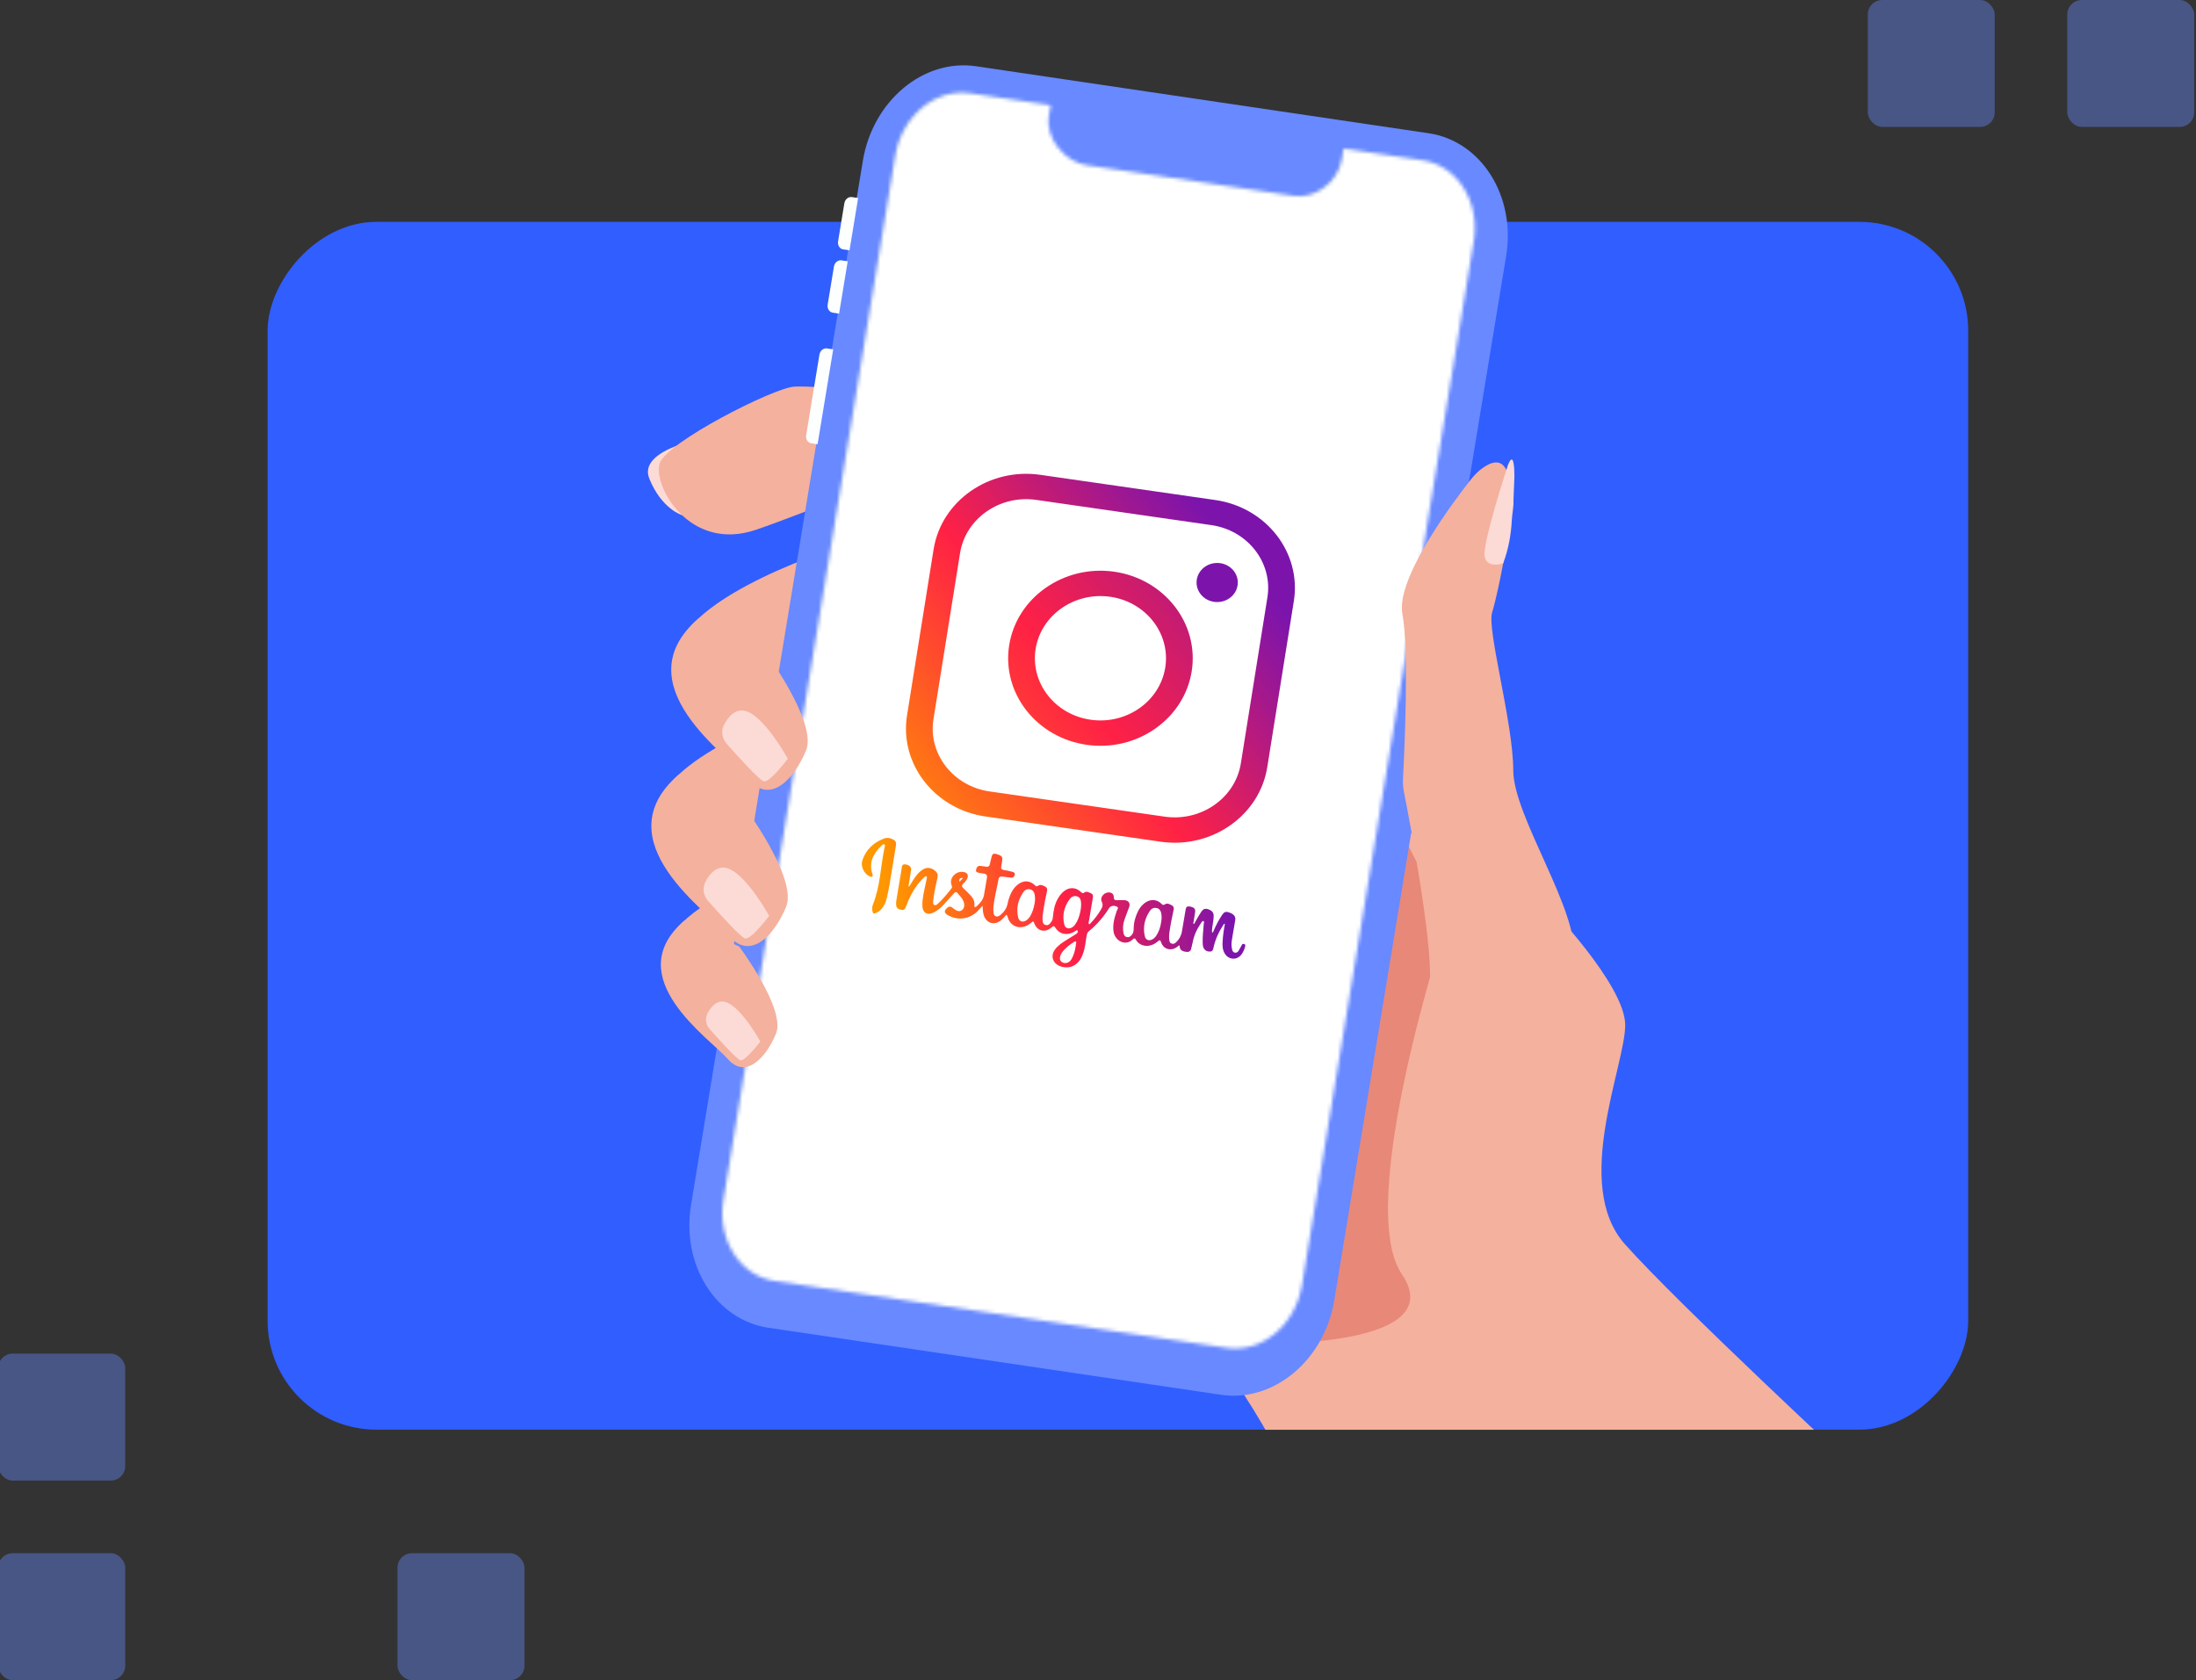 <svg width="605" height="463" viewBox="0 0 605 463" fill="none" xmlns="http://www.w3.org/2000/svg">
<rect x="0" y="0" width="605" height="463" fill="#333333" stroke="none"/>
<g clip-path="url(#clip0_1004_5744)">
<rect width="468.516" height="332.832" rx="30" transform="matrix(-1 0 0 1 542.242 61.13)" fill="#315EFF"/>
<rect x="569.533" width="34.971" height="34.971" rx="4" fill="#6889FF" fill-opacity="0.4"/>
<rect x="514.578" width="34.971" height="34.971" rx="4" fill="#6889FF" fill-opacity="0.4"/>
<rect x="-0.496" y="373" width="35" height="35" rx="4" fill="#6889FF" fill-opacity="0.4"/>
<rect x="-0.496" y="428" width="35" height="35" rx="4" fill="#6889FF" fill-opacity="0.4"/>
<rect x="109.504" y="428" width="35" height="35" rx="4" fill="#6889FF" fill-opacity="0.4"/>
<g clip-path="url(#clip1_1004_5744)">
<path fill-rule="evenodd" clip-rule="evenodd" d="M195.645 120.399C195.645 120.399 175.498 123.497 178.888 131.896C182.282 140.295 187.919 141.968 187.919 141.968" fill="#FCDAD6"/>
<path fill-rule="evenodd" clip-rule="evenodd" d="M426.158 249.12C426.158 249.12 447.746 271.353 447.746 282.471C447.746 293.59 433.119 326.403 447.613 342.788C462.107 359.174 512.505 405.932 512.505 405.932C512.505 405.932 432.326 513.592 378.051 469.71C378.051 469.71 362.784 402.151 327.447 364.674C292.11 327.197 207.088 264.302 241.156 229.434C275.221 194.566 388.808 229.434 388.808 229.434" fill="#F4B19D"/>
<path fill-rule="evenodd" clip-rule="evenodd" d="M220.183 237.409C220.183 237.409 209.671 240.724 199.843 246.003C195.64 248.26 191.558 250.877 188.478 253.745C186.195 255.869 184.464 258.134 183.634 260.494C179.069 273.488 211.945 268.488 211.945 268.488L230.228 250.751" fill="#F4B19D"/>
<path fill-rule="evenodd" clip-rule="evenodd" d="M381.217 219.974L398.678 253.742C398.678 253.742 372.907 331.625 386.206 351.127C399.5 370.629 351.316 370.159 351.316 370.159L300.213 288.732L381.217 219.97V219.974Z" fill="#E88879"/>
<path fill-rule="evenodd" clip-rule="evenodd" d="M224.072 194.352C224.072 194.352 211.764 198.233 200.254 204.413C195.33 207.056 190.551 210.119 186.948 213.476C184.275 215.963 182.245 218.613 181.275 221.375C175.928 236.588 214.426 230.736 214.426 230.736L235.836 209.966" fill="#F4B19D"/>
<path fill-rule="evenodd" clip-rule="evenodd" d="M225.808 154.53C225.808 154.53 192.254 170.037 216.161 189.929L225.808 154.53Z" fill="#E88879"/>
<path fill-rule="evenodd" clip-rule="evenodd" d="M229.549 151.295C229.549 151.295 217.241 155.176 205.731 161.355C200.807 163.999 196.028 167.062 192.424 170.419C189.751 172.906 187.722 175.556 186.752 178.318C181.405 193.531 219.902 187.679 219.902 187.679L241.313 166.909" fill="#F4B19D"/>
<path fill-rule="evenodd" clip-rule="evenodd" d="M258.29 108.956C258.29 108.956 224.531 106.156 218.778 106.546C213.021 106.936 183.828 121.759 181.775 127.61C179.717 133.462 189.746 152.384 208.407 145.944C227.072 139.504 241.674 131.636 247.283 137.698" fill="#F4B19D"/>
<path d="M291.684 346.632C291.992 344.76 290.911 343.046 289.27 342.803C287.629 342.56 286.049 343.881 285.741 345.752C285.433 347.624 286.514 349.338 288.155 349.581C289.796 349.824 291.376 348.504 291.684 346.632Z" fill="white"/>
<path fill-rule="evenodd" clip-rule="evenodd" d="M276.082 344.331C276.388 342.46 277.97 341.142 279.609 341.383C281.248 341.627 282.331 343.338 282.021 345.21C281.715 347.082 280.132 348.399 278.494 348.159C276.855 347.914 275.772 346.203 276.082 344.331Z" fill="white"/>
<path d="M272.362 343.772C272.67 341.9 271.589 340.186 269.948 339.943C268.307 339.7 266.727 341.02 266.419 342.892C266.111 344.764 267.192 346.478 268.833 346.721C270.474 346.964 272.054 345.643 272.362 343.772Z" fill="white"/>
<path fill-rule="evenodd" clip-rule="evenodd" d="M336.401 384.352L211.722 365.889C197.212 363.739 187.655 348.579 190.38 332.029L237.711 44.331C240.436 27.781 254.407 16.105 268.917 18.255L393.596 36.719C408.105 38.869 417.663 54.029 414.938 70.578L367.603 358.277C364.882 374.827 350.907 386.503 336.397 384.352H336.401Z" fill="#6889FF"/>
<path fill-rule="evenodd" clip-rule="evenodd" d="M225.246 122.416L223.51 122.16C222.552 122.019 221.92 121.018 222.101 119.926L225.753 97.731C225.934 96.639 226.856 95.867 227.814 96.008L229.55 96.264L225.246 122.416Z" fill="#FDFFFF"/>
<path fill-rule="evenodd" clip-rule="evenodd" d="M234.039 68.982L232.303 68.726C231.345 68.584 230.713 67.584 230.894 66.491L232.617 56.03C232.799 54.937 233.721 54.166 234.679 54.307L236.414 54.563L234.043 68.982H234.039Z" fill="#FDFFFF"/>
<path fill-rule="evenodd" clip-rule="evenodd" d="M231.169 86.418L229.434 86.162C228.476 86.02 227.844 85.02 228.025 83.927L229.748 73.466C229.929 72.374 230.851 71.602 231.81 71.743L233.545 71.999L231.173 86.418H231.169Z" fill="#FDFFFF"/>
<mask id="mask0_1004_5744" style="mask-type:luminance" maskUnits="userSpaceOnUse" x="198" y="25" width="209" height="347">
<path d="M406.013 66.526L358.679 354.224C356.883 365.137 347.639 372.863 338.069 371.446L213.39 352.983C203.82 351.566 197.499 341.536 199.295 330.624L246.634 42.921C246.686 42.604 246.75 42.28 246.811 41.963L246.827 41.871C249.029 31.516 257.979 24.328 267.243 25.699L289.451 28.988L288.972 31.91C287.901 38.414 293.654 44.671 299.355 45.515L356.501 53.979C362.206 54.823 368.607 50.369 369.678 43.865L370.157 40.943L391.922 44.166C401.182 45.538 407.398 54.972 406.17 65.472L406.154 65.563C406.114 65.88 406.07 66.213 406.017 66.526H406.013Z" fill="white"/>
</mask>
<g mask="url(#mask0_1004_5744)">
<path d="M248.012 16.411L192.791 352.102L356.009 376.266L411.23 40.575L248.012 16.411Z" fill="white"/>
<mask id="mask1_1004_5744" style="mask-type:luminance" maskUnits="userSpaceOnUse" x="256" y="106" width="130" height="43">
<path d="M381.43 106.389L256.301 121.238L259.888 148.442L385.017 133.593L381.43 106.389Z" fill="white"/>
</mask>
<g mask="url(#mask1_1004_5744)">
<path d="M376.791 118.639L378.374 130.632L376.707 130.83L374.811 116.458L376.433 116.267L376.787 118.639H376.791ZM381.828 115.518L381.981 116.985C381.792 116.981 381.607 116.981 381.425 116.985C381.244 116.985 381.051 117 380.846 117.027C380.117 117.115 379.497 117.317 378.978 117.638C378.47 117.951 378.056 118.352 377.742 118.849C377.427 119.338 377.21 119.891 377.093 120.518C376.977 121.133 376.948 121.786 377.009 122.47L376.421 122.767C376.296 121.828 376.284 120.946 376.385 120.113C376.485 119.284 376.703 118.543 377.045 117.89C377.395 117.229 377.866 116.691 378.466 116.278C379.074 115.854 379.819 115.591 380.693 115.488C380.906 115.461 381.119 115.453 381.329 115.465C381.546 115.465 381.711 115.484 381.82 115.514L381.828 115.518Z" fill="white"/>
<path d="M359.451 125.808L359.395 125.369C359.258 124.322 359.286 123.34 359.488 122.416C359.689 121.492 360.039 120.674 360.543 119.956C361.054 119.238 361.702 118.654 362.487 118.199C363.268 117.737 364.17 117.447 365.189 117.325C366.215 117.203 367.169 117.275 368.047 117.539C368.925 117.795 369.706 118.211 370.386 118.784C371.067 119.361 371.626 120.071 372.061 120.919C372.496 121.767 372.782 122.714 372.919 123.757L372.975 124.196C373.112 125.243 373.08 126.224 372.878 127.148C372.677 128.061 372.319 128.879 371.807 129.597C371.304 130.311 370.66 130.903 369.879 131.365C369.094 131.82 368.196 132.106 367.177 132.225C366.151 132.347 365.197 132.278 364.323 132.022C363.445 131.759 362.664 131.338 361.98 130.762C361.295 130.185 360.74 129.478 360.305 128.638C359.87 127.79 359.584 126.843 359.447 125.8L359.451 125.808ZM361.058 125.17L361.114 125.609C361.219 126.396 361.428 127.133 361.746 127.813C362.064 128.485 362.471 129.07 362.974 129.57C363.474 130.059 364.061 130.422 364.738 130.655C365.414 130.888 366.167 130.956 366.996 130.857C367.818 130.762 368.522 130.517 369.106 130.135C369.702 129.749 370.177 129.261 370.535 128.672C370.894 128.073 371.131 127.408 371.256 126.686C371.385 125.953 371.401 125.189 371.296 124.402L371.24 123.963C371.135 123.184 370.93 122.458 370.612 121.786C370.306 121.114 369.895 120.525 369.384 120.029C368.881 119.532 368.293 119.158 367.616 118.917C366.94 118.673 366.191 118.6 365.37 118.7C364.548 118.799 363.84 119.043 363.248 119.437C362.664 119.83 362.189 120.327 361.823 120.927C361.465 121.526 361.223 122.191 361.09 122.916C360.969 123.642 360.957 124.395 361.062 125.174L361.058 125.17Z" fill="white"/>
<path d="M345.034 114.945L347.582 134.287L345.859 134.489L343.311 115.148L345.034 114.945ZM355.703 122.718L355.888 124.127L345.823 125.323L345.638 123.913L355.703 122.718ZM355.944 113.65L356.13 115.06L344.647 116.423L344.462 115.014L355.944 113.65Z" fill="white"/>
<path d="M330.992 115.518L333.681 135.933L328.963 136.495L326.273 116.08L330.992 115.518ZM341.476 120.411L335.859 128.512L332.848 132.186L330.416 129.589L332.82 125.701L335.823 121.083L341.48 120.411H341.476ZM338.319 135.383L333.412 129.314L336.588 126.549L343.726 134.742L338.323 135.383H338.319Z" fill="white"/>
<path d="M321.628 133.264C321.595 133.015 321.479 132.813 321.277 132.656C321.084 132.492 320.766 132.358 320.315 132.259C319.864 132.152 319.24 132.064 318.447 131.995C317.69 131.934 316.969 131.816 316.281 131.644C315.605 131.472 315.001 131.239 314.469 130.941C313.938 130.643 313.499 130.269 313.157 129.815C312.823 129.36 312.613 128.818 312.529 128.187C312.448 127.576 312.509 126.984 312.706 126.411C312.915 125.831 313.257 125.3 313.733 124.819C314.22 124.33 314.832 123.921 315.576 123.589C316.317 123.249 317.183 123.02 318.173 122.901C319.538 122.741 320.738 122.798 321.781 123.081C322.823 123.352 323.653 123.81 324.281 124.456C324.913 125.09 325.291 125.869 325.412 126.789L320.694 127.351C320.645 126.988 320.541 126.686 320.376 126.446C320.223 126.205 319.993 126.033 319.695 125.934C319.397 125.827 319.015 125.8 318.548 125.854C318.222 125.892 317.932 125.984 317.674 126.133C317.428 126.278 317.239 126.461 317.106 126.686C316.974 126.908 316.925 127.156 316.961 127.431C316.986 127.626 317.058 127.798 317.171 127.947C317.292 128.084 317.465 128.21 317.69 128.317C317.912 128.417 318.189 128.501 318.52 128.569C318.85 128.63 319.244 128.672 319.703 128.699C320.746 128.757 321.728 128.894 322.658 129.116C323.588 129.337 324.369 129.719 324.997 130.254C325.638 130.788 326.024 131.568 326.157 132.584C326.241 133.221 326.165 133.829 325.927 134.406C325.69 134.975 325.307 135.494 324.784 135.972C324.257 136.437 323.604 136.831 322.819 137.148C322.034 137.465 321.136 137.686 320.118 137.805C318.673 137.977 317.416 137.877 316.354 137.511C315.291 137.133 314.453 136.602 313.841 135.922C313.237 135.231 312.887 134.497 312.782 133.726L317.179 133.202C317.255 133.642 317.416 133.993 317.658 134.253C317.912 134.509 318.222 134.684 318.596 134.776C318.966 134.868 319.389 134.883 319.856 134.83C320.287 134.78 320.633 134.681 320.899 134.532C321.173 134.383 321.37 134.203 321.495 133.989C321.62 133.768 321.66 133.523 321.628 133.26V133.264Z" fill="white"/>
<path d="M301.524 124.234L298.565 140.1L293.287 140.727L298.227 120.499L301.573 120.102L301.52 124.234H301.524ZM307.652 139.023L300.655 124.337L299.475 120.35L302.865 119.949L312.946 138.397L307.652 139.023ZM306.505 131.831L306.98 135.429L296.52 136.67L296.045 133.072L306.505 131.831Z" fill="white"/>
<path d="M271.88 123.944L270.741 124.078C270.56 124.101 270.435 124.253 270.455 124.425L270.596 125.506C270.62 125.678 270.781 125.796 270.963 125.777L272.102 125.644C272.283 125.621 272.408 125.468 272.388 125.296L272.247 124.215C272.223 124.043 272.062 123.925 271.88 123.944Z" fill="white"/>
<path d="M270.029 126.205L268.89 126.339C268.708 126.358 268.584 126.515 268.604 126.686L268.745 127.767C268.769 127.939 268.93 128.058 269.111 128.039L270.25 127.905C270.432 127.882 270.556 127.729 270.536 127.557L270.395 126.476C270.371 126.304 270.21 126.186 270.029 126.205Z" fill="white"/>
<path d="M272.146 125.953L271.007 126.086C270.826 126.109 270.701 126.262 270.721 126.434L270.862 127.515C270.886 127.687 271.047 127.805 271.228 127.786L272.368 127.652C272.549 127.629 272.674 127.477 272.653 127.305L272.512 126.224C272.488 126.052 272.327 125.934 272.146 125.953Z" fill="white"/>
<path d="M274.265 125.701L273.126 125.834C272.945 125.857 272.82 126.01 272.84 126.182L272.981 127.263C273.005 127.435 273.166 127.553 273.347 127.534L274.487 127.4C274.668 127.377 274.793 127.225 274.773 127.053L274.632 125.972C274.607 125.8 274.446 125.682 274.265 125.701Z" fill="white"/>
<path d="M270.291 128.214L269.151 128.348C268.97 128.371 268.845 128.523 268.865 128.695L269.006 129.776C269.03 129.948 269.192 130.066 269.373 130.047L270.512 129.914C270.693 129.891 270.818 129.738 270.798 129.566L270.657 128.485C270.633 128.313 270.472 128.195 270.291 128.214Z" fill="white"/>
<path d="M274.531 127.71L273.391 127.843C273.21 127.866 273.086 128.019 273.106 128.191L273.247 129.272C273.271 129.444 273.432 129.562 273.613 129.543L274.752 129.409C274.933 129.386 275.058 129.234 275.038 129.062L274.897 127.981C274.873 127.809 274.712 127.69 274.531 127.71Z" fill="white"/>
<path d="M270.595 130.532L269.456 130.666C269.275 130.689 269.15 130.842 269.17 131.014L269.311 132.094C269.335 132.266 269.496 132.385 269.677 132.366L270.817 132.232C270.998 132.209 271.123 132.056 271.103 131.884L270.962 130.803C270.938 130.632 270.776 130.513 270.595 130.532Z" fill="white"/>
<path d="M274.836 130.028L273.696 130.162C273.515 130.184 273.39 130.337 273.41 130.509L273.551 131.59C273.575 131.762 273.736 131.88 273.918 131.861L275.057 131.728C275.238 131.705 275.363 131.552 275.343 131.38L275.202 130.299C275.178 130.127 275.017 130.009 274.836 130.028Z" fill="white"/>
<path d="M270.863 132.541L269.724 132.675C269.542 132.698 269.418 132.85 269.438 133.022L269.579 134.103C269.603 134.275 269.764 134.394 269.945 134.374L271.084 134.241C271.266 134.222 271.39 134.065 271.37 133.893L271.229 132.812C271.205 132.64 271.044 132.522 270.863 132.541Z" fill="white"/>
<path d="M272.98 132.29L271.841 132.423C271.66 132.446 271.535 132.599 271.555 132.771L271.696 133.852C271.716 134.024 271.881 134.142 272.062 134.123L273.202 133.989C273.383 133.966 273.508 133.814 273.487 133.642L273.346 132.561C273.322 132.389 273.161 132.271 272.98 132.29Z" fill="white"/>
<path d="M271.129 134.55L269.989 134.684C269.808 134.707 269.683 134.86 269.703 135.032L269.844 136.113C269.868 136.284 270.029 136.403 270.211 136.384L271.35 136.25C271.531 136.227 271.656 136.074 271.636 135.902L271.495 134.822C271.471 134.65 271.31 134.531 271.129 134.55Z" fill="white"/>
<path d="M275.363 134.05L274.224 134.184C274.042 134.207 273.918 134.36 273.938 134.532L274.079 135.613C274.103 135.784 274.264 135.903 274.445 135.884L275.584 135.75C275.766 135.727 275.89 135.574 275.87 135.402L275.729 134.322C275.705 134.15 275.544 134.031 275.363 134.05Z" fill="white"/>
<path d="M273.55 136.617L272.411 136.75C272.23 136.773 272.105 136.926 272.125 137.098L272.266 138.179C272.29 138.351 272.451 138.469 272.632 138.45L273.772 138.316C273.953 138.294 274.078 138.141 274.058 137.969L273.917 136.888C273.893 136.716 273.732 136.598 273.55 136.617Z" fill="white"/>
<path d="M271.699 138.878L270.559 139.012C270.378 139.035 270.253 139.187 270.274 139.359L270.415 140.44C270.439 140.612 270.6 140.73 270.781 140.711L271.92 140.578C272.101 140.555 272.226 140.402 272.206 140.23L272.065 139.149C272.041 138.977 271.88 138.859 271.699 138.878Z" fill="white"/>
<path d="M275.935 138.378L274.796 138.511C274.615 138.534 274.49 138.687 274.51 138.859L274.651 139.94C274.675 140.112 274.836 140.23 275.017 140.211L276.157 140.077C276.338 140.054 276.463 139.901 276.442 139.73L276.302 138.649C276.277 138.477 276.116 138.358 275.935 138.378Z" fill="white"/>
<path d="M274.08 140.635L272.94 140.769C272.759 140.791 272.634 140.944 272.654 141.116L272.795 142.197C272.82 142.369 272.981 142.487 273.162 142.468L274.301 142.335C274.482 142.312 274.607 142.159 274.587 141.987L274.446 140.906C274.422 140.734 274.261 140.616 274.08 140.635Z" fill="white"/>
<path d="M278.113 136.078L276.974 136.212C276.792 136.235 276.668 136.388 276.688 136.559L276.829 137.64C276.853 137.812 277.014 137.931 277.195 137.912L278.334 137.778C278.516 137.755 278.64 137.602 278.62 137.43L278.479 136.349C278.455 136.177 278.294 136.059 278.113 136.078Z" fill="white"/>
<path d="M280.23 135.826L279.091 135.96C278.91 135.983 278.785 136.136 278.805 136.307L278.946 137.388C278.97 137.56 279.131 137.679 279.312 137.66L280.452 137.526C280.633 137.503 280.757 137.35 280.737 137.178L280.596 136.097C280.572 135.926 280.411 135.807 280.23 135.826Z" fill="white"/>
<path d="M278.379 138.087L277.239 138.221C277.058 138.244 276.933 138.397 276.953 138.569L277.094 139.65C277.118 139.822 277.279 139.94 277.461 139.921L278.6 139.787C278.781 139.764 278.906 139.611 278.886 139.44L278.745 138.359C278.721 138.187 278.56 138.068 278.379 138.087Z" fill="white"/>
<path d="M280.496 137.836L279.356 137.969C279.175 137.992 279.05 138.145 279.07 138.317L279.211 139.398C279.236 139.57 279.397 139.688 279.578 139.669L280.717 139.535C280.898 139.512 281.023 139.359 281.003 139.188L280.862 138.107C280.838 137.935 280.677 137.816 280.496 137.836Z" fill="white"/>
<path d="M282.615 137.583L281.475 137.717C281.294 137.74 281.169 137.892 281.19 138.064L281.331 139.145C281.355 139.317 281.516 139.436 281.697 139.416L282.836 139.283C283.017 139.26 283.142 139.107 283.122 138.935L282.981 137.854C282.957 137.682 282.796 137.564 282.615 137.583Z" fill="white"/>
<path d="M278.644 140.096L277.505 140.23C277.324 140.253 277.199 140.406 277.219 140.578L277.36 141.658C277.384 141.83 277.545 141.949 277.726 141.93L278.866 141.796C279.047 141.773 279.172 141.62 279.151 141.448L279.011 140.367C278.99 140.196 278.825 140.077 278.644 140.096Z" fill="white"/>
<path d="M282.88 139.592L281.741 139.726C281.56 139.749 281.435 139.902 281.455 140.074L281.596 141.155C281.62 141.326 281.781 141.445 281.963 141.426L283.102 141.292C283.283 141.269 283.408 141.116 283.388 140.944L283.247 139.864C283.223 139.692 283.062 139.573 282.88 139.592Z" fill="white"/>
<path d="M277.275 129.738L276.136 129.872C275.954 129.894 275.83 130.047 275.85 130.219L275.991 131.3C276.015 131.472 276.176 131.59 276.357 131.571L277.496 131.438C277.678 131.415 277.802 131.262 277.782 131.09L277.641 130.009C277.617 129.837 277.456 129.719 277.275 129.738Z" fill="white"/>
<path d="M279.398 129.49L278.259 129.623C278.078 129.646 277.953 129.799 277.973 129.971L278.114 131.052C278.138 131.224 278.299 131.342 278.48 131.323L279.619 131.189C279.801 131.167 279.925 131.014 279.905 130.842L279.764 129.761C279.74 129.589 279.579 129.471 279.398 129.49Z" fill="white"/>
<path d="M281.515 129.237L280.376 129.371C280.195 129.394 280.07 129.547 280.09 129.719L280.231 130.8C280.251 130.971 280.416 131.09 280.597 131.071L281.737 130.937C281.918 130.914 282.043 130.761 282.023 130.589L281.882 129.509C281.857 129.337 281.696 129.218 281.515 129.237Z" fill="white"/>
<path d="M277.541 131.751L276.401 131.885C276.22 131.908 276.095 132.06 276.115 132.232L276.256 133.313C276.28 133.485 276.442 133.603 276.623 133.584L277.762 133.451C277.943 133.428 278.068 133.275 278.048 133.103L277.907 132.022C277.883 131.85 277.722 131.732 277.541 131.751Z" fill="white"/>
<path d="M279.66 131.499L278.52 131.632C278.339 131.651 278.214 131.808 278.235 131.98L278.375 133.061C278.4 133.233 278.561 133.351 278.742 133.332L279.881 133.198C280.062 133.175 280.187 133.023 280.167 132.851L280.026 131.77C280.002 131.598 279.841 131.48 279.66 131.499Z" fill="white"/>
<path d="M277.806 133.76L276.667 133.894C276.486 133.916 276.361 134.069 276.381 134.241L276.522 135.322C276.546 135.494 276.707 135.612 276.888 135.593L278.028 135.46C278.209 135.437 278.334 135.284 278.314 135.112L278.173 134.031C278.148 133.859 277.987 133.741 277.806 133.76Z" fill="white"/>
<path d="M266.035 131.075L264.895 131.208C264.714 131.231 264.589 131.384 264.61 131.556L264.75 132.637C264.775 132.809 264.936 132.927 265.117 132.908L266.256 132.774C266.437 132.752 266.562 132.599 266.542 132.427L266.401 131.346C266.377 131.174 266.216 131.056 266.035 131.075Z" fill="white"/>
<path d="M268.152 130.823L267.013 130.956C266.831 130.979 266.707 131.132 266.727 131.304L266.868 132.385C266.892 132.557 267.053 132.675 267.234 132.656L268.373 132.522C268.555 132.5 268.679 132.347 268.659 132.175L268.518 131.094C268.494 130.922 268.333 130.804 268.152 130.823Z" fill="white"/>
<path d="M266.3 133.084L265.161 133.218C264.98 133.241 264.855 133.393 264.875 133.565L265.016 134.646C265.04 134.818 265.201 134.936 265.382 134.917L266.522 134.784C266.703 134.761 266.828 134.608 266.808 134.436L266.667 133.355C266.643 133.183 266.482 133.065 266.3 133.084Z" fill="white"/>
<path d="M264.449 135.345L263.309 135.478C263.128 135.501 263.003 135.654 263.024 135.826L263.165 136.907C263.189 137.079 263.35 137.197 263.531 137.178L264.67 137.044C264.851 137.022 264.976 136.869 264.956 136.697L264.815 135.616C264.791 135.444 264.63 135.326 264.449 135.345Z" fill="white"/>
<path d="M266.566 135.093L265.427 135.227C265.245 135.249 265.121 135.402 265.141 135.574L265.282 136.655C265.306 136.827 265.467 136.945 265.648 136.926L266.787 136.793C266.969 136.77 267.093 136.617 267.073 136.445L266.932 135.364C266.908 135.192 266.747 135.074 266.566 135.093Z" fill="white"/>
<path fill-rule="evenodd" clip-rule="evenodd" d="M261.026 124.448C260.845 124.467 260.72 124.624 260.74 124.796L260.881 125.876L261.248 128.657L261.389 129.738C261.413 129.91 261.574 130.028 261.755 130.009L262.894 129.875L265.825 129.528L266.965 129.394C267.146 129.371 267.271 129.219 267.251 129.047L267.11 127.966L266.743 125.185L266.602 124.104C266.578 123.932 266.417 123.814 266.236 123.833L265.097 123.967L262.166 124.314L261.026 124.448ZM264.956 127.905C265.137 127.882 265.262 127.729 265.242 127.557L265.036 126.01C265.012 125.838 264.851 125.72 264.67 125.739L263.039 125.934C262.858 125.957 262.733 126.109 262.753 126.281L262.959 127.828C262.983 128 263.144 128.119 263.325 128.099L264.956 127.905Z" fill="white"/>
<path fill-rule="evenodd" clip-rule="evenodd" d="M262.899 138.668C262.718 138.691 262.593 138.844 262.613 139.016L262.754 140.097L263.121 142.877L263.262 143.958C263.286 144.13 263.447 144.248 263.628 144.229L264.767 144.096L267.698 143.748L268.838 143.614C269.019 143.592 269.144 143.439 269.124 143.267L268.983 142.186L268.616 139.405L268.475 138.324C268.451 138.153 268.29 138.034 268.109 138.053L266.97 138.187L264.039 138.535L262.899 138.668ZM266.833 142.125C267.014 142.102 267.139 141.949 267.119 141.777L266.913 140.23C266.889 140.059 266.728 139.94 266.547 139.959L264.916 140.154C264.735 140.177 264.61 140.33 264.631 140.502L264.836 142.048C264.86 142.22 265.021 142.339 265.202 142.32L266.833 142.125Z" fill="white"/>
<path fill-rule="evenodd" clip-rule="evenodd" d="M276.016 122.668C275.835 122.691 275.711 122.844 275.731 123.016L275.872 124.097L276.238 126.877L276.379 127.958C276.403 128.13 276.564 128.248 276.745 128.229L277.885 128.096L280.816 127.748L281.955 127.614C282.136 127.592 282.261 127.439 282.241 127.267L282.1 126.186L281.733 123.405L281.593 122.324C281.568 122.153 281.407 122.034 281.226 122.053L280.087 122.187L277.156 122.535L276.016 122.668ZM279.946 126.125C280.127 126.102 280.252 125.949 280.232 125.777L280.026 124.23C280.002 124.059 279.841 123.94 279.66 123.959L278.03 124.154C277.848 124.177 277.724 124.33 277.744 124.502L277.949 126.048C277.973 126.22 278.134 126.339 278.315 126.32L279.946 126.125Z" fill="white"/>
<path fill-rule="evenodd" clip-rule="evenodd" d="M258.663 126.61C258.844 126.587 258.969 126.435 258.949 126.263L258.542 123.173C258.518 123.001 258.647 122.848 258.828 122.825L262.085 122.439C262.266 122.416 262.391 122.264 262.371 122.092L262.21 120.854C262.186 120.682 262.025 120.564 261.844 120.583L258.26 121.007L256.63 121.202C256.449 121.225 256.324 121.378 256.344 121.549L256.549 123.096L256.996 126.496C257.02 126.668 257.181 126.786 257.363 126.767L258.667 126.61H258.663Z" fill="white"/>
<path fill-rule="evenodd" clip-rule="evenodd" d="M265.549 146.2C265.524 146.028 265.363 145.91 265.182 145.929L261.925 146.315C261.744 146.334 261.583 146.215 261.559 146.043L261.152 142.953C261.128 142.781 260.967 142.663 260.786 142.682L259.481 142.839C259.3 142.862 259.175 143.014 259.195 143.186L259.642 146.586L259.848 148.133C259.872 148.304 260.033 148.423 260.214 148.404L261.845 148.209L265.428 147.785C265.609 147.762 265.734 147.609 265.714 147.437L265.553 146.2H265.549Z" fill="white"/>
<path fill-rule="evenodd" clip-rule="evenodd" d="M279.314 120.079C279.334 120.25 279.499 120.369 279.68 120.35L282.937 119.964C283.118 119.941 283.279 120.063 283.304 120.235L283.71 123.325C283.734 123.497 283.895 123.615 284.077 123.596L285.381 123.443C285.562 123.421 285.687 123.268 285.667 123.096L285.22 119.697L285.015 118.15C284.99 117.978 284.829 117.859 284.648 117.878L283.018 118.073L279.434 118.497C279.253 118.52 279.128 118.673 279.149 118.845L279.314 120.082V120.079Z" fill="white"/>
<path fill-rule="evenodd" clip-rule="evenodd" d="M286.196 139.669C286.015 139.692 285.89 139.845 285.911 140.016L286.317 143.106C286.341 143.278 286.213 143.431 286.031 143.454L282.774 143.84C282.593 143.863 282.468 144.015 282.488 144.187L282.649 145.425C282.674 145.597 282.835 145.715 283.016 145.696L286.599 145.272L288.23 145.077C288.411 145.054 288.536 144.902 288.515 144.73L288.31 143.183L287.863 139.783C287.839 139.612 287.678 139.493 287.497 139.512L286.192 139.669H286.196Z" fill="white"/>
</g>
</g>
<path fill-rule="evenodd" clip-rule="evenodd" d="M210.188 178.711C210.188 178.711 225.317 198.901 222.068 206.796C218.819 214.691 212.241 221.619 206.488 214.989C200.73 208.358 171.368 188.657 192.425 170.423" fill="#F4B19D"/>
<path fill-rule="evenodd" clip-rule="evenodd" d="M204.711 221.768C204.711 221.768 219.841 241.958 216.592 249.853C213.343 257.748 206.764 264.676 201.011 258.046C195.254 251.415 165.892 231.714 186.948 213.48" fill="#F4B19D"/>
<path fill-rule="evenodd" clip-rule="evenodd" d="M203.649 260.823C203.649 260.823 216.568 278.064 213.798 284.809C211.028 291.554 205.408 297.467 200.488 291.806C195.572 286.142 170.494 269.317 188.474 253.745" fill="#F4B19D"/>
<path fill-rule="evenodd" clip-rule="evenodd" d="M408.716 128.791C407.432 129.661 406.324 130.735 405.378 131.934C401.01 137.469 384.463 159.24 386.355 169.159C388.239 179.036 386.915 207.193 386.524 214.588C386.46 215.783 386.544 216.975 386.774 218.151C388.437 226.627 395.378 263.091 393.743 272.529C391.891 283.227 431.705 277.113 433.553 264.241C435.405 251.369 416.901 225.141 416.901 212.216C416.901 199.291 409.581 173.372 411.083 168.781C412.512 164.403 423.037 119.074 408.712 128.791H408.716Z" fill="#F4B19D"/>
<path fill-rule="evenodd" clip-rule="evenodd" d="M200.186 204.94C198.858 203.435 198.596 201.326 199.538 199.581C200.722 197.381 202.743 195.001 205.702 196.014C210.843 197.77 217.051 209.08 217.051 209.08C217.051 209.08 212.075 215.711 210.433 215.321C209.233 215.038 203.31 208.476 200.186 204.94Z" fill="#FCDAD6"/>
<path fill-rule="evenodd" clip-rule="evenodd" d="M195.046 248.237C193.717 246.733 193.455 244.624 194.397 242.879C195.581 240.679 197.602 238.299 200.561 239.311C205.703 241.068 211.911 252.378 211.911 252.378C211.911 252.378 206.935 259.008 205.292 258.619C204.092 258.336 198.17 251.774 195.046 248.237Z" fill="#FCDAD6"/>
<path fill-rule="evenodd" clip-rule="evenodd" d="M195.505 283.568C194.406 282.323 194.188 280.573 194.969 279.129C195.952 277.308 197.627 275.337 200.074 276.173C204.33 277.628 209.471 286.998 209.471 286.998C209.471 286.998 205.353 292.49 203.988 292.165C202.993 291.929 198.09 286.497 195.501 283.568H195.505Z" fill="#FCDAD6"/>
<path fill-rule="evenodd" clip-rule="evenodd" d="M416.961 137.808C417.074 139.5 416.603 141.406 416.494 143.454C416.305 147.105 415.653 151.188 414.127 155.221C414.127 155.221 409.851 156.807 409.03 153.491C408.209 150.176 415.407 128.233 415.407 128.233C415.407 128.233 417.219 122.985 417.219 131.468L416.961 137.808Z" fill="#FCDAD6"/>
<path d="M319.76 231.943L271.516 224.996C257.457 222.971 247.754 210.47 249.888 197.133L257.211 151.36C259.345 138.022 272.522 128.817 286.581 130.842L334.826 137.789C348.885 139.814 358.588 152.315 356.454 165.652L349.13 211.425C346.997 224.763 333.819 233.968 319.76 231.943ZM285.478 137.751C275.433 136.303 266.02 142.881 264.495 152.41L257.171 198.183C255.645 207.712 262.578 216.642 272.623 218.09L320.867 225.038C330.912 226.485 340.325 219.908 341.851 210.378L349.175 164.606C350.701 155.076 343.768 146.146 333.723 144.699L285.478 137.751Z" fill="url(#paint0_linear_1004_5744)"/>
<path d="M299.356 205.238C285.494 203.24 275.932 190.918 278.034 177.772C280.139 164.621 293.127 155.55 306.989 157.544C320.851 159.541 330.413 171.863 328.311 185.014C326.206 198.164 313.218 207.235 299.356 205.238ZM305.882 164.453C296.034 163.036 286.811 169.48 285.313 178.822C283.819 188.161 290.611 196.915 300.459 198.332C310.307 199.749 319.53 193.306 321.028 183.963C322.522 174.621 315.73 165.87 305.882 164.449V164.453Z" fill="url(#paint1_linear_1004_5744)"/>
<path d="M335.335 165.908C338.472 165.908 341.016 163.496 341.016 160.519C341.016 157.543 338.472 155.13 335.335 155.13C332.198 155.13 329.654 157.543 329.654 160.519C329.654 163.496 332.198 165.908 335.335 165.908Z" fill="#7C14AC"/>
<path d="M245.717 239.769C245.286 242.63 244.875 244.983 244.352 247.317C244.078 248.543 243.603 249.677 242.705 250.636C242.206 251.167 241.594 251.541 240.862 251.732C240.29 251.881 240.177 250.112 240.407 249.524C242.637 243.826 242.464 239.338 243.708 233.467C243.76 233.215 243.941 232.856 243.652 232.703C243.309 232.52 243.044 232.86 242.838 233.058C240.531 235.251 239.291 237.745 240.358 240.873C240.439 241.114 240.539 241.37 240.278 241.553C240.02 241.733 239.766 241.58 239.529 241.465C238.007 240.743 237.045 238.677 237.6 237.035C238.551 234.208 240.543 232.214 243.523 231.08C244.251 230.805 244.968 230.836 245.685 231.153C246.723 231.615 246.985 231.993 246.82 233.039C246.442 235.453 246.035 237.863 245.721 239.777L245.717 239.769Z" fill="url(#paint2_linear_1004_5744)"/>
<path d="M342.753 260.135C342.25 259.936 342.133 260.414 341.956 260.711C341.702 261.143 341.489 261.598 341.215 262.018C341.014 262.331 340.712 262.579 340.269 262.53C339.778 262.472 339.581 262.113 339.472 261.731C339.379 261.414 339.331 261.086 339.299 260.757C339.218 259.955 339.359 259.168 339.488 258.382C339.758 256.781 340.048 255.188 340.305 253.588C340.474 252.542 339.927 251.873 338.578 251.426C337.64 251.113 337.209 251.293 336.581 252.282C335.768 253.558 335.059 254.879 334.455 256.254C334.343 256.51 334.298 256.816 333.948 257.056C333.852 256.476 333.936 255.991 333.992 255.506C334.113 254.444 334.383 253.393 334.367 252.316C334.351 251.403 333.779 250.815 332.712 250.506C331.794 250.238 331.311 250.697 330.904 251.327C330.647 251.724 330.381 252.121 330.144 252.53C329.745 253.214 329.362 253.905 328.976 254.593C328.899 254.57 328.819 254.543 328.742 254.52C328.92 253.451 329.113 252.381 329.262 251.304C329.387 250.414 328.883 249.96 327.712 249.788C326.77 249.65 326.713 250.269 326.613 250.846C326.27 252.82 325.948 254.803 325.602 256.777C325.401 257.919 324.833 258.901 323.959 259.722C323.658 260.009 323.279 260.169 322.824 260.035C322.353 259.898 322.208 259.535 322.148 259.142C322.023 258.317 322.091 257.499 322.212 256.682C322.506 254.669 322.909 252.675 323.339 250.689C323.448 250.193 323.356 249.746 322.84 249.471C322.265 249.165 321.584 248.791 321.004 249.173C320.473 249.52 320.296 249.375 319.95 249.024C318.814 247.886 317.208 247.71 315.811 248.546C314.76 249.177 314.031 250.074 313.524 251.113C312.795 252.595 312.352 254.153 312.332 255.8C312.324 256.407 312.3 257.01 311.881 257.526C311.531 257.958 311.149 258.347 310.488 258.225C309.816 258.103 309.611 257.595 309.51 257.064C309.28 255.849 309.381 254.646 309.776 253.481C310.17 252.305 310.657 251.159 311.076 249.986C311.479 248.848 310.891 248.073 309.59 248.031C309.027 248.012 308.455 248.031 307.891 248.065C307.219 248.103 306.833 247.97 306.845 247.217C306.861 246.278 306.116 245.789 305.105 245.949C303.946 246.133 303.016 247.458 303.531 248.462C303.978 249.333 303.712 249.96 303.294 250.678C302.529 251.984 301.607 253.187 300.548 254.302C300.403 254.455 300.298 254.684 299.992 254.665C299.819 254.367 299.96 254.073 300.008 253.791C300.359 251.648 300.721 249.509 301.087 247.37C301.172 246.873 301.136 246.427 300.58 246.167C299.992 245.892 299.34 245.514 298.744 245.938C298.281 246.266 298.124 246.098 297.822 245.812C296.337 244.406 294.448 244.391 292.923 245.751C292.254 246.346 291.751 247.049 291.336 247.813C290.511 249.337 290.241 250.987 290.08 252.66C290.032 253.164 289.931 253.638 289.613 254.05C289.235 254.543 288.864 255.112 288.059 254.894C287.306 254.692 287.266 254.058 287.23 253.477C287.181 252.736 287.258 251.999 287.375 251.262C287.681 249.337 288.023 247.416 288.462 245.514C288.578 245.017 288.462 244.567 287.938 244.307C287.334 244.005 286.666 243.631 286.022 244.07C285.611 244.349 285.466 244.272 285.168 243.982C283.719 242.58 281.996 242.508 280.41 243.749C279.653 244.341 279.085 245.071 278.658 245.9C278.135 246.919 277.797 247.996 277.571 249.104C277.322 250.311 276.645 251.285 275.671 252.095C275.317 252.389 274.906 252.668 274.387 252.507C273.847 252.339 273.755 251.862 273.714 251.426C273.666 250.88 273.634 250.326 273.69 249.784C273.968 247.244 274.652 244.765 275.095 242.248C275.196 241.671 275.566 241.469 276.174 241.549C276.971 241.656 277.768 241.778 278.57 241.843C279.206 241.897 279.467 241.48 279.564 240.988C279.665 240.48 279.262 240.327 278.831 240.224C278.485 240.14 278.139 240.04 277.793 239.972C275.619 239.536 275.598 239.884 276.041 237.512C276.303 236.122 276.122 235.854 274.676 235.385C273.734 235.079 273.392 235.255 273.163 236.179C272.998 236.847 272.829 237.512 272.684 238.184C272.571 238.715 272.249 238.929 271.669 238.833C271.142 238.746 270.61 238.65 270.075 238.612C269.237 238.551 269.028 239.131 268.907 239.712C268.778 240.319 269.294 240.438 269.781 240.533C270.191 240.613 270.602 240.694 271.017 240.739C271.778 240.823 272.027 241.19 271.903 241.874C271.613 243.47 271.383 245.075 271.085 246.667C270.852 247.905 270.055 248.86 269.1 249.708C268.955 249.834 268.794 250.025 268.569 249.921C268.339 249.811 268.448 249.578 268.456 249.394C268.509 248.443 268.182 247.595 267.518 246.877C266.878 246.182 266.218 245.506 265.513 244.868C264.962 244.372 264.825 243.978 265.453 243.44C265.835 243.111 266.133 242.68 266.379 242.248C267.019 241.125 266.451 240.285 265.062 240.247C263.106 240.193 261.552 242.049 262.111 243.784C262.22 244.123 262.409 244.452 262.139 244.803C260.968 246.32 259.744 247.794 258.307 249.108C258.077 249.314 257.795 249.532 257.437 249.406C257.054 249.268 257.083 248.913 257.091 248.623C257.099 248.184 257.151 247.748 257.211 247.313C257.461 245.46 257.872 243.635 258.286 241.813C258.48 240.957 258.17 240.327 257.433 239.796C256.217 238.921 255.025 238.94 253.793 239.914C252.505 240.934 251.712 242.286 250.903 243.623C250.762 243.856 250.689 244.158 250.254 244.349C250.524 242.714 250.79 241.202 251.011 239.685C251.124 238.906 250.436 238.31 249.381 238.188C248.515 238.089 248.511 238.7 248.427 239.196C247.915 242.202 247.412 245.212 246.929 248.222C246.86 248.65 246.856 249.1 246.909 249.532C247.001 250.33 247.621 250.613 248.398 250.72C249.187 250.827 249.405 250.353 249.614 249.792C250.508 247.401 251.639 245.113 253.31 243.088C253.737 242.569 254.248 242.107 254.731 241.626C254.848 241.507 255.013 241.393 255.202 241.477C255.4 241.564 255.38 241.752 255.351 241.912C255.243 242.477 255.114 243.043 255.001 243.608C254.594 245.628 254.031 247.63 254.119 249.708C254.204 251.682 255.657 252.354 257.489 251.323C258.435 250.788 259.241 250.109 259.953 249.326C260.907 248.279 261.853 247.225 262.804 246.178C263.065 245.892 263.335 245.605 263.73 246.048C264.378 246.77 265.074 247.466 265.437 248.363C265.851 249.387 265.654 250.391 264.95 250.853C264.317 251.27 263.589 251.113 262.586 250.254C261.994 249.746 261.483 249.673 260.891 250.212C260.046 250.987 260.118 251.602 261.157 252.198C263.85 253.737 267.047 253.317 269.29 251.117C269.745 250.666 270.147 250.17 270.679 249.582C270.787 250.758 270.775 251.804 271.254 252.771C272.12 254.509 274.008 254.929 275.602 253.741C276.231 253.275 276.694 252.668 277.261 252.049C277.624 252.408 277.62 252.786 277.744 253.115C278.582 255.318 280.905 256.14 283.083 254.971C283.49 254.753 283.86 254.463 284.202 254.169C284.544 253.871 284.701 253.783 284.895 254.314C285.724 256.628 287.91 257.163 289.79 255.502C290.281 255.07 290.443 255.177 290.749 255.651C291.848 257.343 293.591 257.812 295.511 256.972C295.805 256.842 296.071 256.667 296.353 256.51C296.498 256.43 296.643 256.25 296.82 256.373C297.017 256.506 296.937 256.724 296.884 256.907C296.8 257.198 296.538 257.339 296.292 257.492C295.382 258.057 294.469 258.618 293.563 259.191C292.46 259.894 291.381 260.627 290.628 261.67C289.223 263.622 290.193 265.86 292.669 266.433C294.489 266.853 295.958 266.326 297.126 265.039C297.726 264.378 298.068 263.591 298.37 262.782C298.966 261.189 299.07 259.508 299.364 257.858C299.449 257.389 299.562 256.957 299.972 256.621C302.239 254.776 304.071 252.607 305.593 250.204C305.959 249.624 306.885 249.433 307.638 249.803C308.358 250.158 307.795 250.632 307.67 251.006C307.046 252.874 306.478 254.742 306.788 256.735C307.187 259.287 310.098 260.883 312.155 258.794C312.457 258.489 312.715 258.538 312.912 258.905C314.015 260.937 316.845 261.273 318.919 259.459C319.487 258.962 319.644 258.947 319.897 259.688C320.586 261.701 322.792 262.205 324.483 260.788C324.608 260.685 324.688 260.505 324.962 260.555C324.978 260.673 324.994 260.803 325.01 260.933C325.119 261.792 325.715 262.197 326.907 262.304C327.829 262.384 328.098 261.895 328.227 261.197C328.316 260.711 328.485 260.238 328.569 259.753C328.912 257.828 329.725 256.078 330.832 254.44C331.009 254.18 331.134 253.836 331.561 253.771C331.822 254.054 331.653 254.356 331.633 254.642C331.508 256.338 331.295 258.03 331.339 259.734C331.351 260.257 331.363 260.78 331.621 261.265C331.975 261.934 332.575 262.247 333.36 262.22C334.17 262.19 334.218 261.575 334.339 261.044C334.834 258.878 335.732 256.861 336.968 254.971C337.076 254.803 337.145 254.574 337.459 254.535C337.326 255.353 337.177 256.132 337.072 256.919C336.968 257.709 336.895 258.5 336.839 259.294C336.75 260.482 336.762 261.666 337.415 262.751C338.51 264.569 340.845 264.668 342.073 262.953C342.483 262.377 342.769 261.747 342.971 261.082C343.071 260.742 343.216 260.307 342.773 260.127L342.753 260.135ZM264.325 242.993C264.003 241.713 265.316 241.935 265.316 241.935L264.325 242.993ZM285.06 248.799C284.818 250.177 284.504 251.201 283.989 252.163C283.727 252.656 283.405 253.115 282.95 253.477C281.915 254.291 280.784 254.039 280.498 252.817C279.902 250.284 280.478 247.92 281.984 245.766C282.37 245.212 282.994 244.906 283.755 245.067C284.564 245.239 284.903 245.808 285.044 246.499C285.217 247.374 285.164 248.245 285.06 248.795V248.799ZM297.641 251.17C297.412 252.194 297.134 253.195 296.606 254.127C296.329 254.612 296.027 255.082 295.552 255.429C294.573 256.147 293.478 255.895 293.208 254.761C292.6 252.202 293.144 249.807 294.771 247.676C295.213 247.095 295.894 246.763 296.723 247.003C297.536 247.24 297.742 247.889 297.818 248.562C297.919 249.44 297.802 250.311 297.641 251.17ZM296.292 261.097C296.151 261.995 295.882 262.858 295.515 263.698C295.338 264.107 295.117 264.493 294.799 264.821C294.247 265.394 293.365 265.562 292.701 265.196C291.997 264.81 291.92 264.206 292.077 263.542C292.182 263.106 292.403 262.721 292.669 262.358C293.514 261.212 294.674 260.364 295.874 259.562C296.015 259.466 296.172 259.344 296.357 259.436C296.55 259.527 296.51 259.722 296.486 259.879C296.429 260.284 296.357 260.689 296.288 261.097H296.292ZM319.885 254.203C319.68 255.502 319.305 256.644 318.645 257.698C318.436 258.03 318.202 258.343 317.884 258.595C316.805 259.447 315.662 259.207 315.384 257.935C314.828 255.414 315.368 253.034 316.878 250.884C317.272 250.326 317.912 250.063 318.669 250.227C319.442 250.395 319.768 250.937 319.909 251.598C320.098 252.5 320.038 253.397 319.885 254.199V254.203Z" fill="url(#paint3_linear_1004_5744)"/>
</g>
</g>
<defs>
<linearGradient id="paint0_linear_1004_5744" x1="240.261" y1="225.348" x2="338.204" y2="149.317" gradientUnits="userSpaceOnUse">
<stop stop-color="#FF9700"/>
<stop offset="0.52" stop-color="#FF2145"/>
<stop offset="1" stop-color="#7C14AC"/>
</linearGradient>
<linearGradient id="paint1_linear_1004_5744" x1="229.748" y1="232.697" x2="385.376" y2="111.881" gradientUnits="userSpaceOnUse">
<stop stop-color="#FF9700"/>
<stop offset="0.4" stop-color="#FF2145"/>
<stop offset="0.8" stop-color="#7C14AC"/>
</linearGradient>
<linearGradient id="paint2_linear_1004_5744" x1="243.12" y1="241.254" x2="332.719" y2="230.608" gradientUnits="userSpaceOnUse">
<stop stop-color="#FF9700"/>
<stop offset="0.52" stop-color="#FF2145"/>
<stop offset="0.8" stop-color="#7C14AC"/>
</linearGradient>
<linearGradient id="paint3_linear_1004_5744" x1="247.118" y1="256.115" x2="337.276" y2="245.398" gradientUnits="userSpaceOnUse">
<stop stop-color="#FF9700"/>
<stop offset="0.52" stop-color="#FF2145"/>
<stop offset="1" stop-color="#7C14AC"/>
</linearGradient>
<clipPath id="clip0_1004_5744">
<rect width="604.504" height="463" fill="white" transform="matrix(-1 0 0 1 604.504 0)"/>
</clipPath>
<clipPath id="clip1_1004_5744">
<rect width="467" height="394" fill="white" transform="translate(74.504)"/>
</clipPath>
</defs>
</svg>

